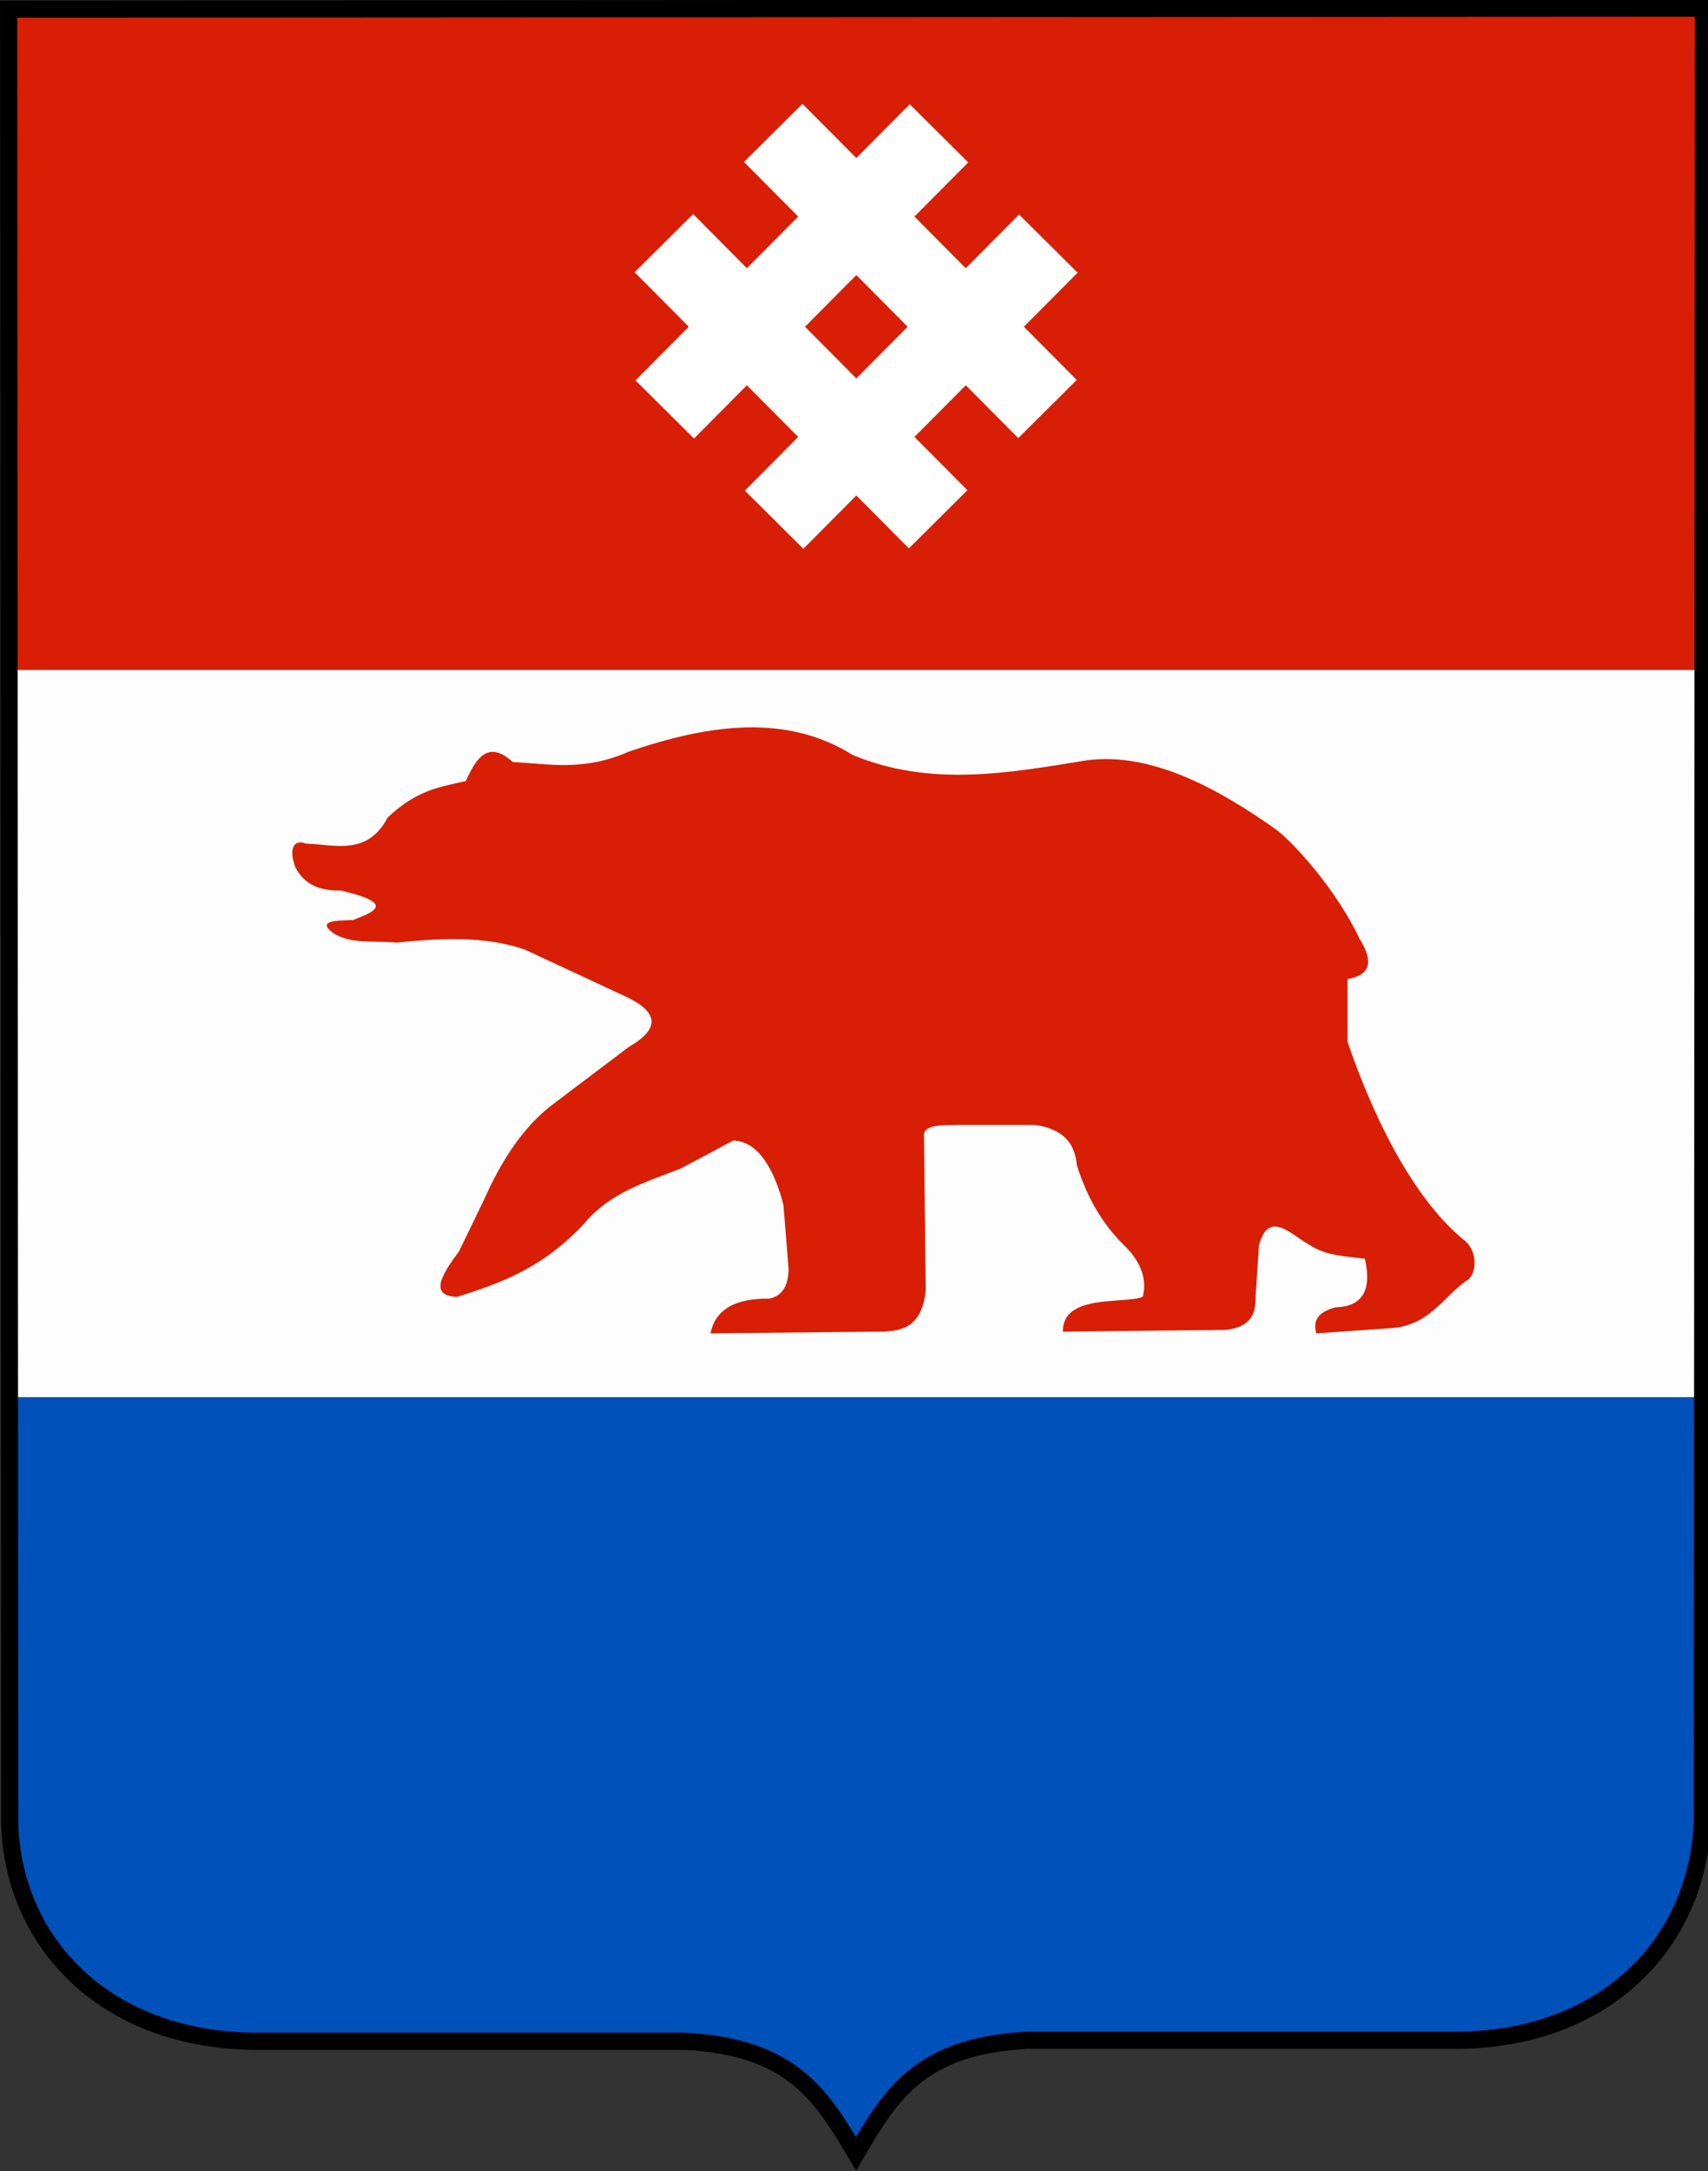 <?xml version="1.0" encoding="UTF-8" standalone="no"?>
<svg
   version="1.0"
   width="497"
   height="631.437"
   id="svg1901"
   sodipodi:docname="Coat_of_arms_of_the_Komi-Permyak_Okrug.svg"
   xml:space="preserve"
   inkscape:version="1.2.1 (9c6d41e410, 2022-07-14)"
   xmlns:inkscape="http://www.inkscape.org/namespaces/inkscape"
   xmlns:sodipodi="http://sodipodi.sourceforge.net/DTD/sodipodi-0.dtd"
   xmlns="http://www.w3.org/2000/svg"
   xmlns:svg="http://www.w3.org/2000/svg"><rect width="100%" height="100%" fill="#333333" stroke="none"/><sodipodi:namedview
     id="namedview20"
     pagecolor="#ffffff"
     bordercolor="#000000"
     borderopacity="0.25"
     inkscape:showpageshadow="2"
     inkscape:pageopacity="0.0"
     inkscape:pagecheckerboard="0"
     inkscape:deskcolor="#d1d1d1"
     showgrid="false"
     inkscape:zoom="0.70710678"
     inkscape:cx="311.12698"
     inkscape:cy="255.26555"
     inkscape:window-width="1920"
     inkscape:window-height="1001"
     inkscape:window-x="-9"
     inkscape:window-y="-9"
     inkscape:window-maximized="1"
     inkscape:current-layer="svg1901" /><defs
     id="defs1903"><clipPath
       id="clipPath7122"><path
         d="m 69.701,127.062 493.158,-0.285 -0.299,524.585 c 0.159,34.661 -24.994,65.697 -70.714,66.429 H 366.131 c -31.414,1.633 -39.789,15.88 -49.851,33 -10.062,-16.835 -18.437,-31.082 -49.851,-32.715 H 140.714 C 94.994,717.345 69.336,686.309 70,651.648 Z"
         style="color:#000000;fill:none;stroke:#000000;stroke-width:1"
         id="path7124" /></clipPath><clipPath
       id="clipPath7126"><path
         d="m 69.701,127.062 493.158,-0.285 -0.299,524.585 c 0.159,34.661 -24.994,65.697 -70.714,66.429 H 366.131 c -31.414,1.633 -39.789,15.88 -49.851,33 -10.062,-16.835 -18.437,-31.082 -49.851,-32.715 H 140.714 C 94.994,717.345 69.336,686.309 70,651.648 Z"
         style="color:#000000;fill:none;stroke:#000000;stroke-width:1"
         id="path7128" /></clipPath><clipPath
       id="clipPath7130"><path
         d="m 69.701,127.062 493.158,-0.285 -0.299,524.585 c 0.159,34.661 -24.994,65.697 -70.714,66.429 H 366.131 c -31.414,1.633 -39.789,15.88 -49.851,33 -10.062,-16.835 -18.437,-31.082 -49.851,-32.715 H 140.714 C 94.994,717.345 69.336,686.309 70,651.648 Z"
         style="color:#000000;fill:none;stroke:#000000;stroke-width:1"
         id="path7132" /></clipPath></defs><g
     id="g8672"><rect
       width="525.615"
       height="248.472"
       x="45.764"
       y="305.983"
       transform="translate(-67.508,-124.654)"
       style="fill:#fdfdfd;fill-opacity:1;stroke:#000000;stroke-width:1.099;stroke-linecap:round;stroke-miterlimit:4;stroke-dasharray:none;stroke-dashoffset:0;stroke-opacity:1"
       clip-path="url(#clipPath7130)"
       id="rect4193" /><rect
       width="525.704"
       height="209.99"
       x="57.148"
       y="109.51"
       transform="translate(-67.508,-124.654)"
       style="fill:#d81e05;fill-opacity:1;stroke:none;stroke-width:1.01;stroke-linecap:round;stroke-miterlimit:4;stroke-dasharray:none;stroke-dashoffset:0;stroke-opacity:1"
       clip-path="url(#clipPath7126)"
       id="rect4191" /><g
       id="g7575"
       transform="translate(1.326)"><path
         d="m 271.904,38.774 -79.802,80.307"
         style="color:#000000;display:inline;overflow:visible;visibility:visible;fill:none;stroke:#ffffff;stroke-width:24;stroke-linecap:butt;stroke-linejoin:miter;stroke-miterlimit:4;stroke-dasharray:none;stroke-dashoffset:0"
         id="path3212" /><path
         d="m 303.723,70.846 -79.802,80.307"
         style="color:#000000;display:inline;overflow:visible;visibility:visible;fill:none;stroke:#ffffff;stroke-width:24;stroke-linecap:butt;stroke-linejoin:miter;stroke-miterlimit:4;stroke-dasharray:none;stroke-dashoffset:0"
         id="path4183" /><path
         d="m 223.669,38.648 79.802,80.307"
         style="color:#000000;display:inline;overflow:visible;visibility:visible;fill:none;stroke:#ffffff;stroke-width:24;stroke-linecap:butt;stroke-linejoin:miter;stroke-miterlimit:4;stroke-dasharray:none;stroke-dashoffset:0"
         id="path4185" /><path
         d="M 191.849,70.72 271.651,151.027"
         style="color:#000000;display:inline;overflow:visible;visibility:visible;fill:none;stroke:#ffffff;stroke-width:24;stroke-linecap:butt;stroke-linejoin:miter;stroke-miterlimit:4;stroke-dasharray:none;stroke-dashoffset:0"
         id="path4187" /></g><path
       d="m 149.17,221.612 c -7.039,-6.459 -10.584,-1.271 -13.637,5.556 -7.2,1.656 -14.232,2.47 -22.728,10.607 -5.989,11.181 -15.202,7.858 -23.739,7.576 -3.446,-1.379 -5.274,1.28 -3.03,7.071 2.837,5.269 7.614,6.659 13.132,6.566 16.036,3.736 9.863,6.166 3.536,8.586 -4.839,0.172 -10.353,0.102 -6.061,3.536 5.155,3.695 12.329,2.344 18.688,3.03 12.953,-1.306 25.75,-1.986 37.376,2.02 l 29.294,13.637 c 9.765,4.546 10.102,9.428 1.01,14.647 l -22.728,17.173 c -7.801,6.116 -14.084,15.268 -19.193,26.769 l -7.576,15.657 c -5.28,6.933 -8.538,12.855 -0.505,13.132 12.29,-3.919 24.58,-8.07 36.871,-21.213 7.549,-9.146 18.163,-12.162 28.284,-16.162 l 15.152,-8.081 c 8.075,0.117 12.455,10.216 14.647,18.688 l 1.515,18.688 c -0.111,4.313 -1.42,7.627 -5.556,8.586 -9.533,-0.124 -15.715,2.823 -17.173,10.102 l 49.497,-0.505 c 6.362,-0.072 12.083,-1.424 13.132,-12.122 l -0.505,-44.447 c -0.674,-3.894 5.879,-3.426 10.102,-3.536 h 22.223 c 8.49,1.156 11.663,5.783 12.122,11.617 3.269,10.442 8.182,18.006 14.142,23.739 4.824,4.882 6.286,9.765 5.051,14.647 -5.268,2.128 -23.403,-1.018 -23.234,10.102 l 47.477,-0.505 c 7.219,-0.823 8.721,-4.763 8.586,-9.596 l 1.01,-15.152 c 2.933,-10.234 9.183,-3.055 14.647,0 4.911,3.255 10.613,3.343 16.162,4.041 2.01,8.936 -0.497,13.958 -8.586,14.142 -4.061,1.145 -6.847,3.086 -5.556,7.576 l 21.718,-1.515 c 11.017,-0.769 14.906,-8.664 21.718,-13.637 3.133,-1.382 3.825,-8.127 0,-11.617 -18.997,-15.094 -30.95,-47.966 -34.345,-58.084 v -18.183 c 6.631,-1.146 7.68,-5.083 3.536,-11.617 -6.752,-14.439 -19.365,-28.169 -24.244,-31.82 -16.802,-11.896 -36.274,-22.639 -55.053,-20.203 -22.728,3.676 -45.457,7.899 -68.185,-1.515 -19.364,-12.107 -41.776,-8.978 -65.155,-1.01 -13.204,5.82 -23.183,3.578 -33.84,3.03 z"
       style="color:#000000;display:inline;overflow:visible;visibility:visible;fill:#d81e05;stroke:none;stroke-width:1;stroke-linecap:butt;stroke-linejoin:miter;stroke-miterlimit:4;stroke-dasharray:none;stroke-dashoffset:0;fill-opacity:1"
       id="path4189" /><rect
       width="525.615"
       height="248.472"
       x="57.192"
       y="530.983"
       transform="translate(-67.508,-124.654)"
       style="fill:#0051ba;fill-opacity:1;stroke:none;stroke-width:1.099;stroke-linecap:round;stroke-miterlimit:4;stroke-dasharray:none;stroke-dashoffset:0;stroke-opacity:1"
       clip-path="url(#clipPath7122)"
       id="rect4195" /><path
       d="M 2.52,2.643 495.679,2.358 495.379,526.944 c 0.159,34.661 -24.994,65.697 -70.714,66.429 H 298.951 c -31.414,1.633 -39.789,15.88 -49.851,33 C 239.037,609.537 230.662,595.29 199.248,593.657 H 73.534 C 27.813,592.926 2.156,561.89 2.82,527.229 Z"
       style="color:#000000;fill:none;stroke:#000000;stroke-width:5;stroke-dasharray:none"
       id="path7111" /></g></svg>
